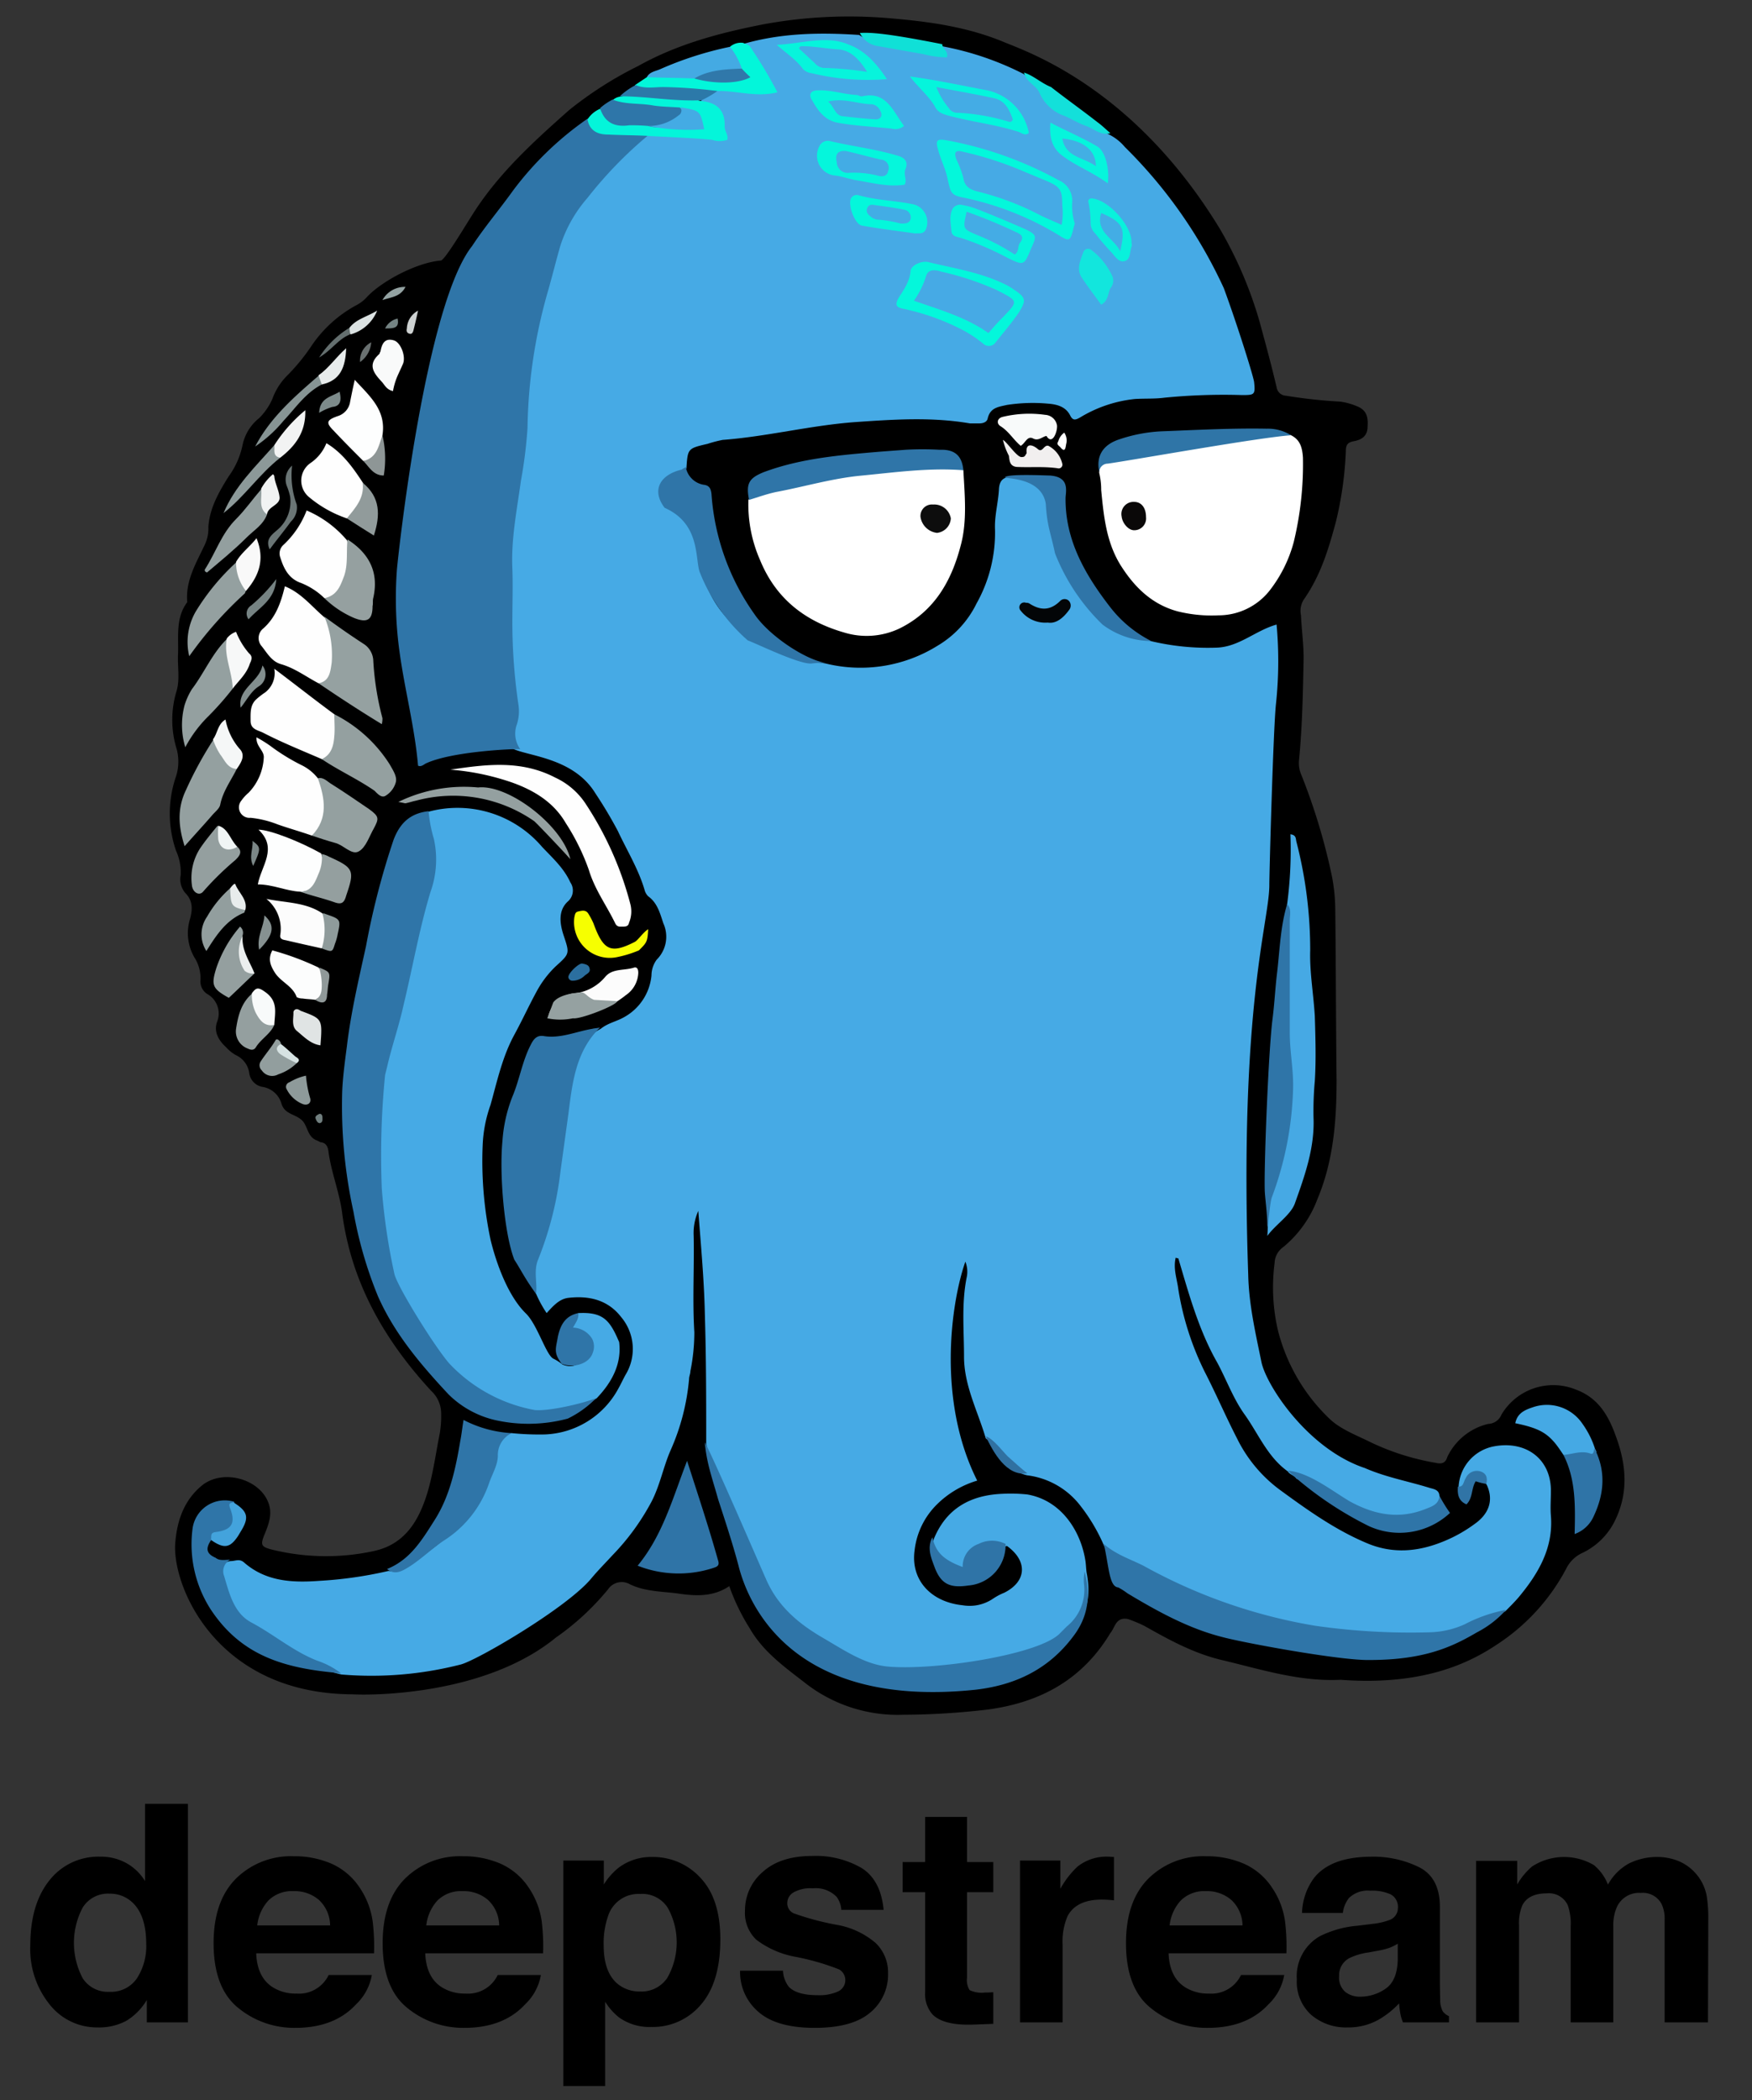 <svg id="Layer_1" data-name="Layer 1" xmlns="http://www.w3.org/2000/svg" viewBox="0 0 265.7 318.437"><rect x="0" y="0" width="265.7" height="318.437" fill="#333333" stroke="none"/><defs><style>.cls-1{fill:#46aae5;}.cls-2{fill:#2f75a8;}.cls-3{fill:#fff;}.cls-4{fill:#46a9e4;}.cls-5{fill:#fefefe;}.cls-6{fill:#2f74a7;}.cls-7{fill:#95a1a1;}.cls-8{fill:#2f75a7;}.cls-9{fill:#94a0a0;}.cls-10{fill:#04f5da;}.cls-11{fill:#fdfefe;}.cls-12{fill:#95a0a0;}.cls-13{fill:#45a9e4;}.cls-14{fill:#03f6da;}.cls-15{fill:#fcfcfc;}.cls-16{fill:#fcfdfd;}.cls-17{fill:#949f9f;}.cls-18{fill:#44aae3;}.cls-19{fill:#2e76a9;}.cls-20{fill:#f6ff00;}.cls-21{fill:#939f9f;}.cls-22{fill:#f8fafa;}.cls-23{fill:#13e0da;}.cls-24{fill:#929e9e;}.cls-25{fill:#f9fafa;}.cls-26{fill:#10e0d7;}.cls-27{fill:#2c79a9;}.cls-28{fill:#919b9b;}.cls-29{fill:#f7f8f8;}.cls-30{fill:#f9f9f9;}.cls-31{fill:#f1efef;}.cls-32{fill:#8c9999;}.cls-33{fill:#f5f7f7;}.cls-34{fill:#e0e4e4;}.cls-35{fill:#869494;}.cls-36{fill:#43a3dc;}.cls-37{fill:#f2f3f3;}.cls-38{fill:#8f9b9b;}.cls-39{fill:#8e9a9a;}.cls-40{fill:#3074a6;}.cls-41{fill:#6a7575;}.cls-42{fill:#f1f3f3;}.cls-43{fill:#8e9696;}.cls-44{fill:#e7ebeb;}.cls-45{fill:#828e8e;}.cls-46{fill:#3071a1;}.cls-47{fill:#768383;}.cls-48{fill:#f0f5f5;}.cls-49{fill:#e8ecec;}.cls-50{fill:#909999;}.cls-51{fill:#869191;}.cls-52{fill:#2b6f9f;}.cls-53{fill:#ebeeee;}.cls-54{fill:#7d8b8b;}.cls-55{fill:#dbe2e2;}.cls-56{fill:#646f6f;}.cls-57{fill:#d6e2e2;}.cls-58{fill:#7b8787;}.cls-59{fill:#94a3a3;}.cls-60{fill:#cdd1d1;}.cls-61{fill:#697070;}.cls-62{fill:#748383;}.cls-63{fill:#717f7f;}.cls-64{fill:#04f7db;}.cls-65{fill:#05f5dc;}.cls-66{fill:#05f6dc;}.cls-67{fill:#07f4dc;}.cls-68{fill:#06f5dc;}.cls-69{fill:#12e6dd;}.cls-70{fill:#09f1dc;}.cls-71{fill:#030507;}.cls-72{fill:#0a0808;}.cls-73{fill:#0d0d0d;}.cls-74{fill:#44abe4;}.cls-75{fill:#3078aa;}.cls-76{fill:#44ace5;}.cls-77{fill:#43ace5;}.cls-78{fill:#42aee4;}.cls-79{fill:#42ade5;}.cls-80{fill:#42afe4;}.cls-81{fill:#43ade5;}</style></defs><title>deepstream</title><path d="M168.4,247.6c-4.2,7-10.5,10.5-18.5,11.6a111.665,111.665,0,0,1-12.9.8,22.76,22.76,0,0,1-15-4.9c-3.1-2.4-6.3-4.7-8.3-8.2a31.633,31.633,0,0,1-3.1-6.4c-2.5,1.7-5.3,1.5-7.9,1.1-2.4-.3-5-.3-7.2-1.4a2.503,2.503,0,0,0-3.3.8,39.174,39.174,0,0,1-7.9,7.3c-10.5,8.6-27.3,8.8-30.9,8.6-20.8-.1-27.5-16.8-26.8-23.2.3-3.3,1.4-6.4,4.2-8.6,3.1-2.3,8.3-.9,9.8,2.5.8,1.8.2,3.4-.5,5.1-.6,1.5-.5,1.8.9,2.2a34.269,34.269,0,0,0,15.6.3c4.8-1,6.9-4.6,8.2-8.8.9-3,1.3-6.1,1.9-9.1a16.154,16.154,0,0,0,.2-3.1,4.632,4.632,0,0,0-1.5-3.3c-7.1-7.7-12.1-16.4-13.5-26.9-.4-3.2-1.7-6.3-2.1-9.5-.1-.7-.4-1.2-1.1-1.3-.2,0-.4-.2-.7-.3-1.5-.6-1.3-2.4-2.4-3.2-1-.8-2.4-.8-2.9-2.3a3.556,3.556,0,0,0-2.9-2.6,2.442,2.442,0,0,1-2-2.1,3.515,3.515,0,0,0-2-2.7,5.665,5.665,0,0,1-1.5-1.2c-1.1-1-1.9-2.3-1.4-3.8a3.392,3.392,0,0,0-1.5-4.3,2.284,2.284,0,0,1-1-2.1,5.801,5.801,0,0,0-.9-3.4,7.307,7.307,0,0,1-.7-5.8c.4-1.4.5-2.8-.7-4a3.21,3.21,0,0,1-.7-2.7,7.886,7.886,0,0,0-.7-3.7,17.263,17.263,0,0,1-.1-11,7.361,7.361,0,0,0,.2-4.4,15.006,15.006,0,0,1,0-8.9c.5-1.8.1-3.7.2-5.5.1-2.7-.4-5.5,1.4-7.9-.3-3.3,1.4-6,2.7-8.8a5.753,5.753,0,0,0,.5-2.6c.2-2.9,1.6-5.3,3.1-7.7a12.158,12.158,0,0,0,2.1-4.8,7.062,7.062,0,0,1,2.5-4,9.423,9.423,0,0,0,2-2.9,9.672,9.672,0,0,1,2.3-3.6,30.09,30.09,0,0,0,3.6-4.4A19.266,19.266,0,0,1,54,46.3a5.826,5.826,0,0,0,1.5-1.1c2.1-2.4,7.6-5.4,11.4-5.7.7-.3,3.5-5,4.9-7.2,3.9-6.1,9.2-10.9,14.5-15.6A56.819,56.819,0,0,1,96.8,10c5.9-3.3,12.3-5,18.9-6.3a71.702,71.702,0,0,1,19.6-.9c5.8.5,11.5,1.3,17,3.6,3.9,1.6,19.8,7.1,32.7,28.3a61.584,61.584,0,0,1,6,14c.9,3.3,1.8,6.6,2.6,10A1.498,1.498,0,0,0,195,60a77.954,77.954,0,0,0,8.3.9,10.272,10.272,0,0,1,2.5.7c1.5.6,1.7,1.7,1.6,3.1,0,1.4-.9,2-2.1,2.2-1,.2-1.2.6-1.2,1.6a54.161,54.161,0,0,1-1.5,10.6c-1.1,4.1-2.3,8.1-4.8,11.7a3.201,3.201,0,0,0-.5,2.5c.1,2.2.4,4.3.4,6.5-.1,5.2-.2,10.4-.7,15.5a4.495,4.495,0,0,0,.4,2.3,92.707,92.707,0,0,1,4.6,15.3,27.341,27.341,0,0,1,.5,5c.1,8.6.1,17.2.2,25.9,0,6.2-.5,12.3-2.9,18a17.233,17.233,0,0,1-5.2,7.3,3.067,3.067,0,0,0-1.3,2.4,28.872,28.872,0,0,0,.5,10.2,28.016,28.016,0,0,0,7.7,13.3c1.7,1.7,4.2,2.6,6.4,3.7a37.304,37.304,0,0,0,9.8,3.1c.9.2,1.5.1,1.8-.9a9.229,9.229,0,0,1,6.2-5,2.231,2.231,0,0,0,2-1.4,9.12,9.12,0,0,1,11.3-3.8c3.5,1.3,5,4.1,6.1,7.2,1.5,4.1,1.9,8.3-.1,12.5a10.534,10.534,0,0,1-5.1,5.1,5.082,5.082,0,0,0-2.4,2.4,31.005,31.005,0,0,1-10.1,11.2c-3.7,2.5-10.7,6.6-24.1,5.6-6.1.3-11.8-1.5-17.6-2.9-4.5-1-8.3-3.1-12.2-5.3a24.43,24.43,0,0,0-2.4-1C169.2,245.1,169.1,246.8,168.4,247.6Z"/><path class="cls-1" d="M77.6,217.3a41.8,41.8,0,0,0,5,.2,13.211,13.211,0,0,0,11.2-7c.4-.7.7-1.4,1.1-2.1a7.509,7.509,0,0,0-.7-8.7c-2-2.6-4.9-3.3-8.1-2.9-1.3.2-2.2,1.2-3.2,2.3a18.212,18.212,0,0,1-1.5-2.7,7.311,7.311,0,0,1-.1-5.8c2.8-7.1,3.3-14.7,4.3-22.2a43.029,43.029,0,0,1,1.8-7.9,7.264,7.264,0,0,1,3.7-4.5c1.1-.9,2.4-1.1,3.6-1.8a8.09,8.09,0,0,0,4.1-6.3,4.069,4.069,0,0,1,.8-2.4,4.9,4.9,0,0,0,1-5.5c-.5-1.5-.9-3.1-2.3-4.1a2.177,2.177,0,0,1-.5-.8c-.9-3.2-2.7-6.1-4.1-9.1a65.889,65.889,0,0,0-3.4-5.7c-3.3-5.4-10.1-5.6-12.6-6.8.7-3.2-.2-8.5-.4-11.6-.7-10-.8-20,1.1-29.9.9-4.8.8-9.7,1.4-14.5a77.425,77.425,0,0,1,5.8-22.7c2.6-5.9,7.1-10.5,12.4-14.3,3.1-.3,6.2.4,9.2.2.8-.1,2,.8,2.1-.5.1-1.1.1-2.6-1.3-3.4-.6-.3-1.4-.3-1.8-1,.2-1.4,1.5-1.5,2.4-2.1,2.1-.7,4.1.4,6.1.2.6-.1,1.4.2,1.7-.5s-.3-1.2-.6-1.7c-1.1-1.6-2-3.4-3.2-5,5.8-1.7,11.7-1.8,17.7-1.4,3.4,2.3,7.6,1.8,11.4,2.9,1,.3.7-.8,1.1-1.2a45.405,45.405,0,0,1,12.4,4.2,12.781,12.781,0,0,1,3.4,3.9c.8,1.5,2.5,1.9,3.9,2.6,1.9,1,3.8,1.8,5.7,2.7a7.489,7.489,0,0,1,2.4,1.9,72.584,72.584,0,0,1,15,21.4c2.1,5.7,4.6,13.7,4.6,14.3.2,1.9,0,1.9-1.9,1.9a91.514,91.514,0,0,0-11.7.4c-1.5.2-3,.1-4.5.2a19.964,19.964,0,0,0-8.3,2.8c-.7.4-1.1.5-1.5-.3-.7-1.4-2.1-1.7-3.4-1.8a25.594,25.594,0,0,0-6.2.2c-1.3.3-2.5.4-2.9,2-.1.6-.7.8-1.3.8h-1.4c-5.8-1-11.6-.6-17.4-.2-6.8.5-13.4,2.2-20.1,2.7a19.482,19.482,0,0,0-2.3.6c-3,.7-3,.7-3.2,3.7a5.372,5.372,0,0,1-1,1.6,2.808,2.808,0,0,0,0,3.9,12.748,12.748,0,0,1,2.7,6.8c1,7.3,4.1,12,11.9,15.3a29.812,29.812,0,0,0,7.5,2,22.099,22.099,0,0,0,17-2.7,15.163,15.163,0,0,0,5.9-6.4,21.937,21.937,0,0,0,2.8-11.2c-.1-2.1.5-4.1.6-6.2.1-1.3.7-1.8,2-1.8,1.5,0,3,.1,4.5.1a6.666,6.666,0,0,1,2.6,4.9,80.425,80.425,0,0,0,2.3,9.7,9.672,9.672,0,0,0,2.8,3.8c2.5,2.7,5.2,5.1,8.8,6.4a37.351,37.351,0,0,0,10,1c3.4-.1,5.9-2.6,9.1-3.5a61.096,61.096,0,0,1-.1,12.1c-.4,3.8-1,25.4-1,27.4,0,5.6-4.6,18.1-3.2,59.1.1,4.5,1.1,8.8,2,13.2.7,3.5,7,13.2,15.7,16.1,3.2,1.4,6.6,2,9.8,3,.7.2,1.5.3,1.5,1.3.5,1.8-.9,2.1-2.1,2.6-3.9,1.6-7.6,1-11.2-.9-2.8-1.5-5.5-3.2-8.4-4.4h0c-.3-.5-1-.6-1.3-1.1-3.1-2.2-4.5-5.8-6.6-8.7-1.7-2.4-2.7-5.2-4.1-7.8-2.8-4.9-4.3-10.4-5.9-15.8a1.577,1.577,0,0,1-.4-.1c-.4,1.7.2,3.2.4,4.8a43.432,43.432,0,0,0,4,12.5c1.7,3.3,3.2,6.8,4.9,10.1a21.437,21.437,0,0,0,6.5,7.8c4.1,3,8.3,6,13,8,4.1,1.8,8.1,1.4,12.1-.3a21.562,21.562,0,0,0,4.4-2.5c2.3-1.6,2.9-3.7,1.9-5.9-.8-1.3-1.7-1.9-2.8-.2-.3.5-.7,1.1-1.5.6a6.577,6.577,0,0,1,5.4-6.3c4.9-.9,8.7,2,8.6,6.9,0,1.2-.1,2.4,0,3.6.4,4.9-1.9,8.8-4.9,12.4-.6.7-1.3,1.4-2,2.1-4,2.1-7.9,4-12.6,4.1a92.309,92.309,0,0,1-20.3-1.7,67.584,67.584,0,0,1-18-6.3c-2.2-1.1-4.3-2.4-6.6-3.3-1.4-.6-2.8-1.3-3.4-2.8a27.106,27.106,0,0,0-3.8-6.3,12.013,12.013,0,0,0-7.8-4.3c-2.5-.5-3.6-2.8-5.3-4.2h0c-.3-.5-.5-1.1-1-1.4-1.2-4.1-3.3-8-3.3-12.4,0-4-.4-8,.4-12a4.083,4.083,0,0,0-.2-2.4c-2.2,6.3-4.3,21.1,1.8,33.2a14.559,14.559,0,0,0-6.1,3.6,11.621,11.621,0,0,0-3.4,7c-.6,4.4,2.4,7.8,7.3,8.3a6.306,6.306,0,0,0,4.6-1,9.147,9.147,0,0,1,1.7-.9c3.4-1.7,3.6-4.8.4-7.1-.7.3-1.4,0-2.1.1-1.5.2-2.9.6-3.4,2.2-.7,2.1-1.9,1.8-3.2.8-1.4-1-2.9-2-2.4-4.1,1.9-4.7,5.6-6.7,10.4-6.9a24.128,24.128,0,0,1,3.8.1c5.2.9,8.1,5.6,8.8,10,.1.6.1,1.3.2,1.9,1.3,6.8-2.3,10.2-9.8,13.9a13.865,13.865,0,0,1-6.1,1.2c-2.7,0-5.4-.1-8.1,0-8.1.4-14.6-3.4-20.8-7.9a11.023,11.023,0,0,1-2.6-3.1c-4.6-7.4-8.4-15.2-10.3-23.7,0-6.5,0-12.9-.2-19.4-.1-5.3-.6-10.6-1-15.9a8.297,8.297,0,0,0-.7,3.8c.1,4.9-.2,9.7.1,14.6a29.533,29.533,0,0,1-.6,5.9c0,.4-.2.8-.2,1.2a33.779,33.779,0,0,1-2.8,10.8c-1.1,2.5-1.6,5.3-2.9,7.8a35.747,35.747,0,0,1-5.9,8.1c-1.1,1.2-2.2,2.3-3.2,3.5-3.7,4.5-17.6,12.6-19.9,13.1a54.489,54.489,0,0,1-18,1.5c-5.4-1.2-9.6-4.6-14.1-7.4-2.6-1.6-3.5-4.5-4.2-7.3a1.787,1.787,0,0,1,1.5-2.5c.7,0,1.3-.4,2,.2,3.3,2.9,7.3,3.1,11.4,2.8a61.782,61.782,0,0,0,10.5-1.5,4.28,4.28,0,0,0,2.9-.8,46.285,46.285,0,0,0,9.1-7.3c2.3-2.5,3.5-6,4.1-9.5C75.3,218.7,76,217.6,77.6,217.3Z"/><path class="cls-1" d="M87.7,199.1c3.8-.2,4.8,1.1,6.2,4.4.4,3.3-1.1,6.1-3.4,8.5a13.932,13.932,0,0,1-11,2c-6.9-1.5-11.6-5.9-15.5-11.6-5.2-7.7-6.5-16.3-6.9-25.3-.4-10,1.8-19.5,4.2-29,1.1-4.3,2-8.7,3.2-13,.8-3,1.2-6,.1-9a3.23,3.23,0,0,1,.3-3,16.859,16.859,0,0,1,17.3,5.3c1.6,1.7,3.3,3.2,4.3,5.4a2.185,2.185,0,0,1-.4,2.9c-1.5,1.4-1.2,3.4-.6,5.2.9,2.7.9,2.7-1.2,4.6a15.328,15.328,0,0,0-2.9,3.8c-1.2,2.2-2.2,4.4-3.4,6.6-1.8,3.3-2.6,7-3.6,10.6a20.653,20.653,0,0,0-1.2,6.1A57.63,57.63,0,0,0,74.4,188c.9,3.7,2.7,8.6,5.4,11.2,1.7,1.7,3,6.2,4.1,6.8a6.707,6.707,0,0,1,1.4.9c2,.8,3.1-.5,3.9-2a1.777,1.777,0,0,0-1.1-2.5C85.9,201.4,86.6,200.3,87.7,199.1Z"/><path class="cls-2" d="M98.2,20.6A62.172,62.172,0,0,0,89.1,30,20.706,20.706,0,0,0,85,37.2c-.7,2.4-1.3,4.9-2,7.3a78.639,78.639,0,0,0-3,20.4,69.929,69.929,0,0,1-1,8c-.6,4.4-1.5,8.8-1.3,13.3.1,2.7,0,5.4,0,8.1a86.21,86.21,0,0,0,.9,12.4,6.617,6.617,0,0,1-.2,3.1,4.037,4.037,0,0,0,.5,3.8c-.6-.1-10.5.3-14.4,2.2-.3.2-.7.5-1.1.3-.5-5.8-2-11.4-2.8-17.2a59.057,59.057,0,0,1-.4-12.6c.3-3.3,4.4-40.2,11.4-49,1.9-2.9,4.2-5.6,6.2-8.4A48.743,48.743,0,0,1,89.1,18a8.642,8.642,0,0,0,6,1.7C96.2,19.8,97.4,19.5,98.2,20.6Z"/><path class="cls-3" d="M195.8,66c1.4.7,1.7,1.9,1.8,3.4a50.251,50.251,0,0,1-1.4,12.8,20.618,20.618,0,0,1-3.7,7.4,9.868,9.868,0,0,1-7.7,3.7,21.426,21.426,0,0,1-6.2-.6c-3.7-1-6.3-3.4-8.4-6.6-2.4-3.6-2.8-7.7-3.2-11.8a10.9,10.9,0,0,0-.3-2.6c0-1.6,1.3-1.9,2.4-2.1,7.9-1.5,15.9-2.6,23.8-3.7A4.765,4.765,0,0,1,195.8,66Z"/><path class="cls-3" d="M146.1,71.3c.2,3.8.6,7.7-.4,11.4-1.4,5.4-4,10-9.3,12.6a11.605,11.605,0,0,1-8.4.6c-5.9-1.7-10.3-5.1-12.7-10.9a21.005,21.005,0,0,1-1.8-9.2,4.722,4.722,0,0,1,2.8-1.6,103.116,103.116,0,0,1,26.5-3.5C144,70.7,145.2,70.5,146.1,71.3Z"/><path class="cls-2" d="M65,123a20.73,20.73,0,0,0,.8,4.2,14.528,14.528,0,0,1-.5,8c-1.7,5.6-2.7,11.4-4.1,17.2-.7,3.2-1.8,6.3-2.5,9.4l-.3,1.2a123.573,123.573,0,0,0-.5,17.2,93.301,93.301,0,0,0,1.9,12.9c.3,1.7,5.9,10.8,8.3,13.6a23.621,23.621,0,0,0,13,7.1c2,.2,7-.9,9.3-1.8a15.291,15.291,0,0,1-4.3,3.1,23.031,23.031,0,0,1-11.1.2,14.774,14.774,0,0,1-7-3.9c-4.2-4.5-8.2-9.2-10.7-14.9a62.607,62.607,0,0,1-3.7-12.8,74.746,74.746,0,0,1-1.7-18.3c.1-2.2.4-4.4.7-6.7.6-5.1,1.8-10.2,2.9-15.2a116.922,116.922,0,0,1,4.2-16.2C60.7,124.7,62.3,123.3,65,123Z"/><path class="cls-2" d="M91,155.8c-3.7,3.6-4.2,8.4-4.8,13.1L85,177.6A51.736,51.736,0,0,1,81.6,191c-.7,1.7-.1,3.5-.3,5.2-1.8-2.5-2.2-3.5-3.3-5.2-1.5-3.8-2.3-12.9-1.8-18a22.421,22.421,0,0,1,1.5-6.7c1.1-2.6,1.5-5.4,2.8-7.9.4-.8.9-1.5,2-1.3,2.5.4,4.9-.7,7.3-1.1C90.2,155.9,90.6,155.9,91,155.8Z"/><path class="cls-2" d="M167.4,234.1c1.8,1.6,4,2.3,6,3.3a81.082,81.082,0,0,0,26,9.1,101.607,101.607,0,0,0,17.4,1,13.678,13.678,0,0,0,5.3-1.2,22.432,22.432,0,0,1,6.3-2.2,15.368,15.368,0,0,1-4.4,3.4c-3.6,2.1-7.8,4.2-16.3,4.2-4.4.1-19.1-2.6-22.4-3.5-5.1-1.3-9.8-3.9-14.3-6.6a10.986,10.986,0,0,0-1.4-.9C168.2,240.6,168.2,237.6,167.4,234.1Z"/><path class="cls-2" d="M106.9,218.7c1.5,2.8,8.1,18.1,9.3,20.8,1.8,4.1,4.9,6.7,8.7,8.9,3.1,1.8,6.3,4,9.8,4.3,6.9.6,22.4-1.7,25.9-4.9l1.2-1.2a7.138,7.138,0,0,0,2.6-6.4,6.078,6.078,0,0,1,.1-1.9c.9,3.6.6,6.8-1.8,9.9-3.7,4.9-8.7,7.3-14.7,8-28.4,3-34.7-13.6-36-18.8-.9-3.4-2-6.7-3.1-10.1C108.1,224.4,107.1,221.7,106.9,218.7Z"/><path class="cls-4" d="M195.2,137.1a62.743,62.743,0,0,0,.5-10.6c.9.1.8.7.9,1.1a65.482,65.482,0,0,1,2.1,16.5c-.1,3.3.5,6.6.7,10,.1,3.3.2,6.6,0,9.8a50.552,50.552,0,0,0-.2,5.5c.2,4.6-1.3,8.8-2.8,13-.6,1.8-3,3.3-4.2,5,.2-2.9-.1-2.6.1-3.6a10.992,10.992,0,0,1,.7-4.4,55.988,55.988,0,0,0,2.2-20.8A140.283,140.283,0,0,1,195.2,137.1Z"/><path class="cls-2" d="M106.1,86.7c-.7-2.1.1-7.3-5.3-9.7-2-2.6-.8-5,2.6-5.8.2-.2.4-.2.6-.4a3.293,3.293,0,0,0,2.7,2.7c.9.1,1.1.6,1.2,1.4a35.783,35.783,0,0,0,6.5,18.2c2.3,3.4,7.9,7,10.8,7.4a14.769,14.769,0,0,0-2.1.1c-1.8.2-8.1-2.9-9.7-3.5A26.714,26.714,0,0,1,106.1,86.7Z"/><path class="cls-2" d="M34.9,236.5A1.986,1.986,0,0,0,34,239c.8,2.7,1.5,5.6,4.1,7,3.4,1.8,6.4,4.4,10,5.8a12.437,12.437,0,0,1,3.6,1.9C43,253,36.6,251,32,244.1a18.213,18.213,0,0,1-2.8-12.3,4.934,4.934,0,0,1,6.3-4.1c.8,3.6.5,4.1-3.4,5.7-1,1.4-.8,2.2.6,2.8C33.3,236.7,34.1,236.5,34.9,236.5Z"/><path class="cls-5" d="M68.3,116.7c5.4-.8,10.7-1.5,15.9,1.2a11.079,11.079,0,0,1,4.5,3.8,50.883,50.883,0,0,1,6.9,15.4,4.45,4.45,0,0,1-.2,2.8c-.1.5-.4.6-.9.6s-.9.1-1.2-.5c-1.3-2.7-3.1-5.1-4-8.1a33.449,33.449,0,0,0-3.5-7.1c-1.8-3.1-4.7-4.9-8-6.1A37.35,37.35,0,0,0,68.3,116.7Z"/><path class="cls-2" d="M195.2,137.1c.7.7.4,1.7.4,2.5v17c0,2.9.6,5.7.5,8.6a50.766,50.766,0,0,1-3.2,16.3c-.3.7-.5,3.8-.7,4.6,0-2.3-.4-4.7-.4-5.8-.1-4.2.6-21.5,1.2-25.9.3-2.4.4-4.7.7-7.1C194.1,143.8,194.2,140.4,195.2,137.1Z"/><path class="cls-2" d="M146.1,71.3c-5.1-.4-10.2.3-15.3.8-4.5.4-8.8,1.7-13.1,2.5-1.4.3-2.8.8-4.1,1.2-.5-2.5,0-3.3,2.2-4.2,5.6-2.1,11.6-2.6,17.5-3.1,1.3-.1,2.7-.2,4-.3a45.104,45.104,0,0,1,5.2,0C144.9,68.1,145.9,69.2,146.1,71.3Z"/><path class="cls-5" d="M47.3,126.7c-1.7-.6-3.5-1.1-5.2-1.7a15.345,15.345,0,0,0-4.1-1,1.596,1.596,0,0,1-1.4-2.6,6.278,6.278,0,0,1,1.1-1.2,8.256,8.256,0,0,0,2.3-5.3c.1-1.1-1.2-1.7-1.1-3.1a19.284,19.284,0,0,1,2.1,1.3,30.609,30.609,0,0,0,4.9,3,7.103,7.103,0,0,1,2.3,1.9C50.7,120.9,50.3,124.9,47.3,126.7Z"/><path class="cls-2" d="M77.6,217.3a3.667,3.667,0,0,0-2.1,3.4c0,1.4-.8,2.7-1.3,4.1a16.651,16.651,0,0,1-6.9,8.8c-1.8,1.2-3.4,2.8-5.3,4-1,.6-2.1,1.3-3.3.3,3.5-1.4,5.3-4.4,7.2-7.4,2.3-3.6,3.2-7.8,3.9-12,.2-1,.3-2,.5-3.2A17.853,17.853,0,0,0,77.6,217.3Z"/><path class="cls-6" d="M104.2,221.5c1.7,5.3,3.3,10.1,4.7,15.1.3.9-.3,1-.9,1.2a16.943,16.943,0,0,1-11.3-.4C100.5,232.8,102,227.2,104.2,221.5Z"/><path class="cls-5" d="M48.3,103.6c-1.9-1-3.6-2.3-5.7-2.9-1.4-.4-2.1-1.7-2.9-2.7a1.866,1.866,0,0,1,.1-2.6c2-1.7,2.8-4,3.4-6.5,2.5,1,4.1,3.1,6,4.7,2.2,2.4,1.9,5.3,1.5,8.1C50.5,102.8,49.9,103.9,48.3,103.6Z"/><path class="cls-5" d="M48.8,115.1c-3-1.3-6-2.5-8.9-4-.8-.4-1.9-.5-1.9-1.8,0-1.2-.1-2.4.9-3.3a11.32,11.32,0,0,1,1.3-1,3.715,3.715,0,0,0,1.4-3.6c3.2,2.4,6.1,4.7,9.1,6.9a5.474,5.474,0,0,1,.1,5.4C50.5,114.6,50.1,115.5,48.8,115.1Z"/><path class="cls-5" d="M49.2,90.7a10.699,10.699,0,0,0-3.8-2.4c-1.7-.7-2.4-2.2-2.9-3.8a1.739,1.739,0,0,1,.4-1.8,13.885,13.885,0,0,0,3.6-5.3,16.47,16.47,0,0,1,6.1,4.5c1.3,2.6.5,5.1-.8,7.4A2.062,2.062,0,0,1,49.2,90.7Z"/><path class="cls-7" d="M48.3,103.6c1.7-.3,1.8-1.8,2-3.1a15.391,15.391,0,0,0-1.1-7c1.9,1.4,3.9,2.8,5.9,4.1a3.164,3.164,0,0,1,1.5,2.4,43.488,43.488,0,0,0,1.4,8.9,3.445,3.445,0,0,1-.1.9C54.6,107.8,51.4,105.7,48.3,103.6Z"/><path class="cls-8" d="M195.8,66c-4.7.3-24.2,3.8-27.8,4.3a1.305,1.305,0,0,0-1.3,1.2c-.5-2.4.6-4.1,3.1-4.9a23.367,23.367,0,0,1,6.3-1.2c5.3-.2,10.7-.5,16-.4A6.633,6.633,0,0,1,195.8,66Z"/><path class="cls-5" d="M52.6,78.6a17.818,17.818,0,0,1-5.7-3.2,3.236,3.236,0,0,1,.2-5.2,6.567,6.567,0,0,0,2.4-3c2.5,1.5,4.1,3.8,5.6,6.1C55.7,76,55.1,77.2,52.6,78.6Z"/><path class="cls-9" d="M48.8,115.1c1.5-.7,1.8-2.1,1.9-3.5.1-1.1,0-2.2,0-3.3a21.233,21.233,0,0,1,8.4,7.6c.5.9,1.2,1.9.9,2.8a3.451,3.451,0,0,1-1.6,2c-.6.3-1.2-.4-1.6-.8C54.2,118.1,51.3,116.8,48.8,115.1Z"/><path class="cls-9" d="M35.9,116.6c-.9,1.8-2.1,3.4-2.5,5.4-.1.6-.8,1.1-1.3,1.7-1.3,1.5-2.6,2.9-4.1,4.6-1-3.1-1.1-5.8.2-8.5a57.46,57.46,0,0,1,4.2-7.7C33.8,113.4,34.7,115.2,35.9,116.6Z"/><path class="cls-9" d="M47.3,126.7c2.5-2.6,2-5.6.9-8.7.9-.2,1.4.5,2.1.9,1.9,1.2,3.8,2.5,5.7,3.8,1.5,1.1,1.5,1.4.7,2.9-.7,1.2-1.2,2.9-2.3,3.5s-2.3-1-3.6-1.3C49.7,127.5,48.5,127.1,47.3,126.7Z"/><path class="cls-10" d="M98.2,20.6c-2-.1-4-.1-6-.2-1.6,0-2.8-.6-3.1-2.3A4.213,4.213,0,0,1,91,16.5c1.9,2.2,4.5,1.9,7,2,2.2.6,4.4.1,6.6.6a.819.819,0,0,0,1-.4.883.883,0,0,0-.5-1.2,4.312,4.312,0,0,0-2.7-.6,47.262,47.262,0,0,1-7.5-.5c-.8-.1-1.8,0-2.1-1.1a2.075,2.075,0,0,1,1-.6,24.83,24.83,0,0,1,12.4.6c2.4.2,3.8,1.3,3.7,3.9,0,.7.6,1.3.4,2a3.62,3.62,0,0,1-2.3,0C104.8,20.9,101.5,20.8,98.2,20.6Z"/><path class="cls-11" d="M45.5,135.2c-2.1-.1-4.1-1.1-6.4-1.1.5-2.8,3.1-5.5.1-8.3,1.7,0,6.3,1.8,9.5,3.6C49.9,132.5,48.2,135.3,45.5,135.2Z"/><path class="cls-9" d="M35.3,104.4a45.921,45.921,0,0,1-3.6,4.1,19.341,19.341,0,0,0-3.6,4.8,11.637,11.637,0,0,1-.1-6.4,10.438,10.438,0,0,1,1.1-2.4c1.9-2.5,3.1-5.5,5.4-7.7C35.3,99.3,36,101.8,35.3,104.4Z"/><path class="cls-2" d="M195.3,223c3.2.2,6.9,3.2,9.5,4.7,3.7,2,7.4,2.7,11.4,1.1,1-.4,2-.7,2.1-2a22.606,22.606,0,0,0,1.6,2.6,11.201,11.201,0,0,1-12.3,2A53.623,53.623,0,0,1,195.3,223Z"/><path class="cls-11" d="M55.1,69.9c-1.5-1.5-3-3-4.5-4.6-1.2-1.2-1.1-1.6.6-2.2a2.687,2.687,0,0,0,1.9-2.2c.2-1,.4-2,.7-3.3,2.3,2.5,4.8,4.6,4.2,8.4C57.9,69,57.3,69.8,55.1,69.9Z"/><path class="cls-2" d="M174.6,97.2a12.432,12.432,0,0,1-7.4-2.5A30.507,30.507,0,0,1,160,83.9c-.7-3.3-1.2-4.1-1.4-7.5-.6-3.9-5.7-3.8-6.2-4,.2-.6,6.1-.3,6.8-.3,2.9.2,2.5,2.1,2.4,3.3-.1,6.5,3,11.8,6.8,16.7A18.277,18.277,0,0,0,174.6,97.2Z"/><path class="cls-12" d="M49.2,90.7c1.9-.4,2.4-1.8,3-3.4.6-1.8.3-3.6.5-5.5,3.3,2.1,4.8,5,3.9,8.9-.1.4,0,.8-.1,1.2,0,2.1-.8,2.6-2.8,1.8A14.77,14.77,0,0,1,49.2,90.7Z"/><path class="cls-13" d="M237.1,220.6c-.4-.6-.8-1.2-1.2-1.7-1.4-1.7-2.7-2.4-6.1-3.1.3-1.5,1.4-2,2.6-2.4a6.504,6.504,0,0,1,7.6,2.5,13.537,13.537,0,0,1,1.9,3.8c.4.6.2,1.2-.5,1.2C239.9,220.8,238.4,221.5,237.1,220.6Z"/><path class="cls-6" d="M141.4,233.1c.5,2.2,1.6,3.4,4.6,4.5a3.577,3.577,0,0,1,2.4-3.5,4.554,4.554,0,0,1,4.1,0,6.129,6.129,0,0,1-5.6,6.3c-2.7.4-4.1-.1-5.1-2.6C141.3,236.4,140.5,234.8,141.4,233.1Z"/><path class="cls-14" d="M112.7,6.5c.4.2.9.3,1,.5a68.218,68.218,0,0,1,4.2,7c-3.3.8-6.3-.3-9.2-.2-3.8.7-7.6.1-11.4,0a.977.977,0,0,1-1-.9l1.8-1.2a13.478,13.478,0,0,1,6.6-.4c2.2.7,4.4.4,6.6.7.7.1,1.6,0,.9-1.2-.4-1.3-1.6-2.2-1.5-3.7A2.52,2.52,0,0,1,112.7,6.5Z"/><path class="cls-15" d="M83.1,154.4a4.541,4.541,0,0,1,4.2-3.8,7.077,7.077,0,0,0,4.5-2.5c1.1-1.3,2.9-.9,4.4-1.4.5-.1.6.4.6.8a4.271,4.271,0,0,1-1.9,3.4,15.455,15.455,0,0,1-9.9,3.4A12.101,12.101,0,0,1,83.1,154.4Z"/><path class="cls-9" d="M37.3,89.6c-.1.1-.1.3-.2.4a58.868,58.868,0,0,0-8.4,9.5,9.22,9.22,0,0,1,1-6.8,34.413,34.413,0,0,1,6.2-7.5A8.488,8.488,0,0,1,37.3,89.6Z"/><path class="cls-6" d="M237.1,220.6c1.4-.1,2.7-.7,4.1-.2.5.2.5-.4.6-.8,1.8,3.5,1.5,7-.2,10.5a4.992,4.992,0,0,1-2.8,2.5C238.9,228.4,239,224.3,237.1,220.6Z"/><path class="cls-15" d="M48.8,143.8c-1.8-.4-3.6-.8-5.3-1.2-.4-.1-1.1-.1-1-.8a5.851,5.851,0,0,0-2.1-5.5c3,.6,6,.5,8.5,2.2C50.3,140.7,50.3,141.9,48.8,143.8Z"/><path class="cls-16" d="M47.8,151.6c-.6-.1-1.3-.1-1.9-.2a1.997,1.997,0,0,1-.9-.2c-.6-1.7-2.4-2.3-3.3-3.7-.7-1.1-1.1-2.1-.4-3.4a41.886,41.886,0,0,1,7,2.6C49.9,148.8,49.7,150.6,47.8,151.6Z"/><path class="cls-17" d="M36,128.4c.9.8.2,1.5-.3,2a44.334,44.334,0,0,0-4.9,4.8c-.6.7-1.6.1-1.7-1a8.292,8.292,0,0,1,1.2-5.5c.8-1.2,1.8-2.4,2.7-3.5C33.8,126.4,33.5,128.7,36,128.4Z"/><path class="cls-18" d="M110.7,7.1a10.622,10.622,0,0,1,1.8,3.3c-2.2,1.2-4.8,1.1-7.2,1.5-2.4-.1-4.8-.1-7.2-.2.4-.8,1.3-.9,2-1.2A52.277,52.277,0,0,1,110.7,7.1Z"/><path class="cls-19" d="M98.3,19.1a28.102,28.102,0,0,0-2.9-.1c-2.2.3-3.7-.4-4.4-2.6a9.064,9.064,0,0,1,1.9-1.3c2,.8,4.1.5,6.2.9,1.3.2,2.7.2,4,.3,1.1,1,.1,1.6-.5,2A4.777,4.777,0,0,1,98.3,19.1Z"/><path class="cls-20" d="M98.3,140.9c-.1,1.9-.2,2-1.4,3.2a17.014,17.014,0,0,1-3.2,1,5.425,5.425,0,0,1-6.6-6c.1-.4.1-.8.6-.9s1.1-.3,1.5.3A10.931,10.931,0,0,1,90,140c1.5,4.1,2.6,4.7,6.3,2.8C96.8,142.5,97.6,141.3,98.3,140.9Z"/><path class="cls-21" d="M40.5,78c-.6,1.6-2,2.4-3.1,3.5-1.9,1.9-4,3.6-6,5.3-.4-.1-.4-.4-.3-.5,1.6-2.5,2.5-5.4,4.7-7.6,1.4-1.4,2.5-3,3.8-4.5C40.8,75.2,39.9,76.8,40.5,78Z"/><path class="cls-17" d="M38.6,147.6c-1.3,1.2-2.6,2.5-3.9,3.7-2.5-1.4-2.7-1.9-1.9-4.5a18.794,18.794,0,0,1,3.6-6.3,1.175,1.175,0,0,1,.4,1.3C36.2,144.2,36.7,146.2,38.6,147.6Z"/><path class="cls-17" d="M45.5,135.2c1.8,0,2.3-1.5,2.8-2.7a5.955,5.955,0,0,0,.5-3,3.582,3.582,0,0,1,1.1.4c3.8,1.7,3.9,2.1,2.6,5.9-.3,1.1-.7,1.4-1.8,1C49,136.2,47.2,135.8,45.5,135.2Z"/><path class="cls-22" d="M154.8,67.6c-1.1-.9-1.8-2.2-3.1-3-.6-.4-.5-1.2.4-1.4a17.272,17.272,0,0,1,6.4-.3,1.923,1.923,0,0,1,1.8,1.6c.1.9-.7,3.1-1.6,1.6-.6.1-1.2.8-2,.4C155.8,66,155.5,67.2,154.8,67.6Z"/><path class="cls-2" d="M87.7,199.1c.1.8-.3,1.3-.8,2.2a3.541,3.541,0,0,1,2.9,1.7,2.551,2.551,0,0,1,.1,2.1c-.5,1.6-2.7,2.4-4.7,1.7-1.3-1.7-.9-2.3-.6-4.1C85,200.8,85.8,199.5,87.7,199.1Z"/><path class="cls-23" d="M168.4,20.2c-1.5.4-2.5-.7-3.7-1.1-1.1-.4-2.1-1-3.2-1.5a6.37,6.37,0,0,1-3.8-3.4c-.5-1.3-2.1-1.7-2.4-3.2,1.5.5,2.6,1.6,4.1,2.2,2.3,1.8,4.7,3.5,7,5.3C167.1,19,167.7,19.6,168.4,20.2Z"/><path class="cls-9" d="M81,124.5a21.533,21.533,0,0,0-17.9-3.1c-.5.1-1.1.3-1.6.4-.2,0-.4-.1-1.1-.2a22.69,22.69,0,0,1,12.1-2.2c4.7-.5,12.9,5.9,14,10.9C86.5,130.2,81.4,124.8,81,124.5Z"/><path class="cls-17" d="M41.6,155.4c-.6,1.4-2,2.1-2.8,3.4-.3.5-.8.4-1.2.2a2.764,2.764,0,0,1-1.8-3c.3-2,.8-4,2.5-5.4C39,152.4,39.7,154.3,41.6,155.4Z"/><path class="cls-24" d="M37.2,138c-.1.1-.1.4-.2.4-2.7,1.1-4.2,3.4-5.7,5.8a4.672,4.672,0,0,1,.1-5.2,16.946,16.946,0,0,1,3.6-4.4C35.6,135.8,35.9,137.3,37.2,138Z"/><path class="cls-25" d="M59.6,59.3c-.9-.2-1.2-.8-1.6-1.3-1.2-1.3-2.4-2.6-.5-4.3.1-.1.1-.3.2-.4.2-1.1.6-2.1,2-1.7,1.1.3,1.9,2.5,1.4,3.6-.3.7-.6,1.3-.9,2A10.517,10.517,0,0,0,59.6,59.3Z"/><path class="cls-26" d="M142.9,6.7c0,.7,1,1.1.7,2a14.873,14.873,0,0,1-3.6-.5c-2.3-.4-4.5-.8-6.8-1.2a3.612,3.612,0,0,1-2.8-2C132,4.9,134.3,5,142.9,6.7Z"/><path class="cls-27" d="M96.4,12.9c1.4.6,2.8.3,4.2.3a73.572,73.572,0,0,1,8.2.6,14.916,14.916,0,0,1-2.4,1.4c-4.2.2-8.3-.6-12.4-.6A10.393,10.393,0,0,1,96.4,12.9Z"/><path class="cls-28" d="M52.6,78.6c1.3-1.6,2.7-3.1,2.4-5.4,2.7,2.2,2.7,4.9,1.7,8C55.4,80.4,54,79.5,52.6,78.6Z"/><path class="cls-29" d="M35.3,104.4c-.1-2.6-1.4-5-.9-7.6a2.981,2.981,0,0,1,1.4-1,11.218,11.218,0,0,0,2,3.3c.5.4.4.9.1,1.5C37.4,102.2,36.2,103.2,35.3,104.4Z"/><path class="cls-30" d="M37.3,89.6a6.898,6.898,0,0,1-1.5-4.4c.8-1.4,2.1-2.3,3.1-3.6C40.2,84.8,39.3,87.3,37.3,89.6Z"/><path class="cls-31" d="M152.1,66.7c.6.3,2.1,2.6,2.8,2.6.5,0,.5-.1.8-.6-.2-1.6.9-1.3,1.7-.6.7.6.9-.7,1.6-.5a4.152,4.152,0,0,1,2.1,2.7.565.565,0,0,1-.7.7c-2.1-.3-4.1-.1-6.2-.2-1.1-.1-1.1-1-1.2-1.7A10.359,10.359,0,0,1,152.1,66.7Z"/><path class="cls-32" d="M42.5,69.4c-3.2,2.5-5.4,5.9-8.6,8.4,1.7-4.1,4.9-7.1,7.7-10.3C42.2,68,42.1,68.8,42.5,69.4Z"/><path class="cls-33" d="M35.9,116.6c-1.4-.1-1.8-1.3-2.5-2.2a9.733,9.733,0,0,1-1.1-2.3c.7-.9.7-2.3,1.9-3a9.467,9.467,0,0,0,2.1,4.4C37.3,114.5,36.6,115.6,35.9,116.6Z"/><path class="cls-34" d="M48.6,158.5c-1.5-.2-2.5-1.3-3.6-2.2-.8-.7-.5-1.8-.5-2.7a.519.519,0,0,1,.8-.5c.1,0,.3.2.4.2C48.9,154.5,48.9,154.5,48.6,158.5Z"/><path class="cls-35" d="M48.8,58.3c-2.5,1.3-4,3.6-5.8,5.5a19.987,19.987,0,0,1-4.3,3.9c2.3-4.4,6-7.6,9.7-10.8A1.237,1.237,0,0,1,48.8,58.3Z"/><path class="cls-36" d="M32,233.5c.1-.5-.2-1.1.7-1.2,2.4-.3,3.1-1.3,2.2-3.6-.3-.8,0-.8.5-.9,2.1,1.3,2.4,2.2,1.3,4.1-.2.3-.4.7-.6,1C34.9,234.7,34,234.9,32,233.5Z"/><path class="cls-37" d="M42.5,69.4c-1.2-.2-.8-1.2-.9-1.9a22.974,22.974,0,0,1,4.7-5.3C46.4,65.6,44.7,67.7,42.5,69.4Z"/><path class="cls-24" d="M45,161.2a7.28,7.28,0,0,1-2.8,1.7,1.902,1.902,0,0,1-2.5-.6,1.062,1.062,0,0,1-.2-1.3c.7-1.1,1.6-2.1,2.3-3.3.2-.3.7.1.8.5C42.6,159.9,44.5,159.9,45,161.2Z"/><path class="cls-22" d="M41.6,155.4c-1.5.3-2.2-.7-2.8-1.8a6.214,6.214,0,0,1-.6-3c.6-.8.9-1,2-.2C42.2,151.8,41.7,153.5,41.6,155.4Z"/><path class="cls-38" d="M48.8,143.8a9.571,9.571,0,0,0,.1-5.3.901.901,0,0,1,.5.1c2.3.8,2.3.8,1.8,3.1a7.366,7.366,0,0,1-.4,1.4C50.4,144.4,50.4,144.4,48.8,143.8Z"/><path class="cls-39" d="M46.4,163.1a17.506,17.506,0,0,0,.6,3.3c.3.8-.3,1.3-1.1,1a4.675,4.675,0,0,1-2.4-2.2.721.721,0,0,1,.4-1.1A8.163,8.163,0,0,1,46.4,163.1Z"/><path class="cls-40" d="M221.1,225.4c.9.1.8-.7,1.2-1.3a1.838,1.838,0,0,1,2.2-1c1,.3,1.1,1.1.9,1.9a9.364,9.364,0,0,1-1.6-.4c-.7,1.1-.4,2.5-1.4,3.5C221.2,227.6,221,226.6,221.1,225.4Z"/><path class="cls-41" d="M40.9,83.3c-.7-1.5.3-2.2,1.1-2.9a5.634,5.634,0,0,0,2-5.1,9.829,9.829,0,0,0-.5-1.6,2.761,2.761,0,0,1,.8-3.1,12.832,12.832,0,0,0,.7,5.9,2.925,2.925,0,0,1-.9,2.6C43.1,80.5,42,81.8,40.9,83.3Z"/><path class="cls-42" d="M40.5,78c-1.4-1-.7-2.6-.9-3.9a7.572,7.572,0,0,1,1.8-2.2c.2.2.2.3.2.3.1,1.1.7,2.1.8,3.2C42.5,76.6,40.6,76.8,40.5,78Z"/><path class="cls-43" d="M55.1,69.9c2.1-.5,2.3-2.3,2.9-3.9a15.615,15.615,0,0,1,.2,6.1C56.6,72.1,56,70.8,55.1,69.9Z"/><path class="cls-44" d="M48.8,58.3c-.2-.5-.3-.9-.5-1.4,1.6-1.1,2.6-2.7,4.2-4.1C52.4,55.7,51.6,57.7,48.8,58.3Z"/><path class="cls-45" d="M39.8,100.9a2.154,2.154,0,0,1-.6,3.2c-1.2.8-1.8,2.1-2.7,3.2C36,104.4,39.3,103.4,39.8,100.9Z"/><path class="cls-46" d="M149.5,217.8c1,.2,2.6,2.3,3.3,3,1,.9,2,1.8,3,2.6C152.6,223.9,150.6,220.1,149.5,217.8Z"/><path class="cls-47" d="M41.9,87.8c-.2,3.2-2.6,4.3-4.2,6.1a1.429,1.429,0,0,1,.4-2.1A24.379,24.379,0,0,0,41.9,87.8Z"/><path class="cls-48" d="M36,128.4c-1.4.8-2.6.4-2.9-1.1a14.719,14.719,0,0,1,0-2.1C34.6,125.6,34.9,127.3,36,128.4Z"/><path class="cls-49" d="M37.2,138c-2.1-.5-2.2-.6-2.3-3.3.2-.3.7-.9.8-.6C36.2,135.4,37.6,136.4,37.2,138Z"/><path class="cls-50" d="M47.8,151.6c1-.5,1-1.5,1-2.4a10.054,10.054,0,0,0-.4-2.5c1.7.7,1.7.7,1.4,2.5-.1.5-.1,1.1-.2,1.6C49.6,152.1,48.9,152.3,47.8,151.6Z"/><path class="cls-51" d="M39.3,144c-.4-2,.7-3.4.8-5.2C41.8,140.3,41.5,141.8,39.3,144Z"/><path class="cls-52" d="M86.8,148.7a.605.605,0,0,1-.6-.5c-.1-.6,1.6-2.2,2.1-2.1s1,.2,1.1.7c.2.6-.3.8-.7,1.1A2.595,2.595,0,0,1,86.8,148.7Z"/><path class="cls-53" d="M38.6,147.6a1.913,1.913,0,0,1-1.5-.4,5.227,5.227,0,0,1-.3-5.3C36.6,144.1,37.9,145.8,38.6,147.6Z"/><path class="cls-54" d="M48.4,62.6c.1-2.3,1.8-2.4,3.1-3.2.3,1.2.2,2.2-1.1,2.3A8.818,8.818,0,0,0,48.4,62.6Z"/><path class="cls-55" d="M53,49.7c1-1.3,2.5-1.6,4.2-2.6a6.104,6.104,0,0,1-4,3.6A.796.796,0,0,1,53,49.7Z"/><path class="cls-56" d="M53,49.7c0,.3.1.7.1,1-1.8.7-2.8,2.4-4.7,3.5A14.155,14.155,0,0,1,53,49.7Z"/><path class="cls-57" d="M45,161.2a18.343,18.343,0,0,1-2.4-1.3c-.6-.4-1-1.1,0-1.6.8.6,1.5,1.3,2.2,1.9C45.1,160.4,45.7,160.7,45,161.2Z"/><path class="cls-58" d="M38.4,131.3c-.7-1.4,0-2.5-.1-3.8C39.6,128.5,39.6,128.6,38.4,131.3Z"/><path class="cls-59" d="M58,45.5a3.86,3.86,0,0,1,3.5-2C60.7,45,59.5,45,58,45.5Z"/><path class="cls-60" d="M63.4,47.1c-.3,1.4-.5,2.2-.7,3-.1.4-.3.6-.6.5-.4-.1-.5-.4-.4-.8A3.22,3.22,0,0,1,63.4,47.1Z"/><path class="cls-61" d="M56.3,51.9a3.994,3.994,0,0,1-1.7,3A3.131,3.131,0,0,1,56.3,51.9Z"/><path class="cls-3" d="M161.4,65.6a2.107,2.107,0,0,1,.3,1.7c-.1.4-.1,1.5-.9.5-.3-.3-.6-.4-.3-.9A2.379,2.379,0,0,1,161.4,65.6Z"/><path class="cls-62" d="M58.4,49.8a2.785,2.785,0,0,1,1.9-1.5C60.6,49.8,59.7,49.8,58.4,49.8Z"/><path class="cls-63" d="M48.4,168.9c.4-.1.5.3.5.5,0,.3.1.8-.4.9-.3,0-.5-.3-.6-.6C47.7,169.3,48,169.1,48.4,168.9Z"/><path class="cls-64" d="M163,33.9c-.1.3-.2.7-.3,1.1-.4,1.5-.6,1.6-1.9.8A45.471,45.471,0,0,0,146.3,30c-2.1-.4-2.1-.7-2.6-2.9-.3-1.5-1-2.8-1.4-4.3-.5-1.6-.2-1.8,1.4-1.5a56.277,56.277,0,0,1,16.8,6,3.371,3.371,0,0,1,2.1,3.4A8.807,8.807,0,0,0,163,33.9Z"/><path class="cls-64" d="M140.6,39.7c4.1,1,8.2,1.6,12,3.5a8.793,8.793,0,0,1,1,.6c2,1.3,2.1,1.7.9,3.6-1.1,1.6-2.3,3-3.5,4.5a1.236,1.236,0,0,1-1.9.2,19.592,19.592,0,0,0-2.8-1.9,35.297,35.297,0,0,0-9.4-3.4c-.9-.2-1.2-.5-.7-1.5.8-1.3,1.8-2.6,1.9-4.3C138.3,40.2,139.6,39.6,140.6,39.7Z"/><path class="cls-65" d="M138,11.6c3.8.5,7.5,1.3,11.2,2A8.209,8.209,0,0,1,156,20v.2c-.6.4-1,0-1.5-.2-3.4-1.1-7-1.5-10.4-2.4-1.1-.3-1.9-.5-2.4-1.6C140.7,14.4,139.2,13.2,138,11.6Z"/><path class="cls-66" d="M137.2,28c-2.5.4-5-.3-7.5-.7-1.1-.2-2.1-.6-3.2-.7a3.029,3.029,0,0,1-2.2-4.5,1.399,1.399,0,0,1,1.6-.7c3.4.8,6.9,1.2,10.2,2.2,1.1.3,1.7.9,1.2,2.1C137,26.6,137.6,27.2,137.2,28Z"/><path class="cls-67" d="M134.5,12a36.19,36.19,0,0,1-11.4-.9,2.232,2.232,0,0,1-1.3-.6c-1-1.4-2.4-2.3-4-3.7,4-.2,7.6-1.5,11,0C131.2,7.7,133,9.7,134.5,12Z"/><path class="cls-64" d="M137.1,19.1a2.082,2.082,0,0,1-1.9.4c-2.8-.3-5.5-.4-8.2-.9-2-.4-3-1.9-3.9-3.5-.5-.8-.1-1.4.9-1.4,2-.1,3.9.6,5.9.7.3,0,.6.3.9.2C134.4,13.8,135.4,16.8,137.1,19.1Z"/><path class="cls-68" d="M146,31.1a10.548,10.548,0,0,1,1.9.5c2.6,1,5.2,2.1,7.7,3.2,1.6.8,1.6,1,.9,2.6,0,.1-.1.1-.1.2-1.1,2.7-1.1,2.7-3.6,1.5a43.389,43.389,0,0,0-7-3c-.6-.2-1.4-.2-1.5-1-.1-1.2-.4-2.4.2-3.5A1.368,1.368,0,0,1,146,31.1Z"/><path class="cls-64" d="M138.8,35.4c-2.7-.4-5.4-.7-8.1-1.2-1.1-.2-2.2-3.3-1.6-4.2a.999.999,0,0,1,1.1-.4c2.8.8,5.6.8,8.4,1.4a2.79,2.79,0,0,1,1.8,3.8C140,35.6,139.3,35.3,138.8,35.4Z"/><path class="cls-69" d="M167,46.2c-1-1.4-2.1-2.8-3-4.2-.8-1.3-.1-2.6.3-3.8a.773.773,0,0,1,1.2-.3,10.343,10.343,0,0,1,3.2,4,1.734,1.734,0,0,1-.3,1.8C168,44.5,168.1,45.6,167,46.2Z"/><path class="cls-68" d="M159.3,18.6c2.5,1.3,4.9,2.3,7.1,3.6,1.2.7,1.9,3.3,1.6,5.6-2.3-1.7-4.8-2.6-6.9-4.2C159.6,22.5,159.1,20.9,159.3,18.6Z"/><path class="cls-70" d="M171.6,36.7c0,.2.1.5,0,.7-.3.8-.1,2-1.1,2.2-.8.2-1.4-.7-1.9-1.3a34.675,34.675,0,0,1-2.5-2.9,2.127,2.127,0,0,1-.7-1.5,16.28,16.28,0,0,0-.3-3.1c-.2-.4.1-.8.6-.7C168.2,30.4,171.6,34.2,171.6,36.7Z"/><path class="cls-71" d="M158.9,94.4a4.714,4.714,0,0,1-4.1-1.8.737.737,0,0,1,.8-1.2.902.902,0,0,1,.5.1c1.7,1.1,3.2,1.1,4.7-.4a.934.934,0,0,1,1.3,0,1.059,1.059,0,0,1,.1,1.3C161.2,93.8,160.1,94.6,158.9,94.4Z"/><path class="cls-72" d="M173.8,78.4a1.792,1.792,0,0,1-1.8,2c-.9,0-1.8-1.1-1.9-2.1a1.837,1.837,0,0,1,1.9-2.2C173.1,76.1,173.8,77,173.8,78.4Z"/><path class="cls-73" d="M141.5,76.5a2.555,2.555,0,0,1,2.7,2.1,2.353,2.353,0,0,1-2.1,2.2,2.866,2.866,0,0,1-2.5-2.4A1.736,1.736,0,0,1,141.5,76.5Z"/><path class="cls-74" d="M98.3,19.1a7.163,7.163,0,0,0,4.6-1.6.837.837,0,0,0,.3-1.2c.1,0,.2-.1.2,0,2.8.5,2.8.5,3.4,3.3A31.908,31.908,0,0,1,98.3,19.1Z"/><path class="cls-75" d="M105.3,11.9c2.2-1.3,4.7-1.4,7.2-1.5a15.933,15.933,0,0,0,1.3,1.3C112.1,12.7,108.4,12.8,105.3,11.9Z"/><path class="cls-1" d="M161,34.1c-1.3-.6-2.6-1.1-3.7-1.7a42.302,42.302,0,0,0-9.2-3.4c-1-.3-1.8-.7-2-2a14.764,14.764,0,0,0-1-2.7c-.5-1.2-.2-1.6.9-1.3a52.751,52.751,0,0,1,9.5,3.1c1,.4,1.9.8,2.9,1.2,2.4,1,2.7,1.4,2.7,3.9A9.518,9.518,0,0,1,161,34.1Z"/><path class="cls-1" d="M149.9,50.5c-3.4-2.4-7.3-3.5-11.3-4.9a13.488,13.488,0,0,0,1.8-3.6c.3-1.3,1.5-1.1,2.4-.8a43.605,43.605,0,0,1,8.4,2.8c3.3,1.7,3.3,1.6.7,4.3C151.2,49,150.6,49.7,149.9,50.5Z"/><path class="cls-76" d="M142,13.2c3.2.6,6,1.1,8.8,1.7,1.7.4,2.3,1.8,2.8,3.2-.2.5-.5.4-.8.3a31.866,31.866,0,0,0-7.5-1.3,1.513,1.513,0,0,1-1.4-.7A11.739,11.739,0,0,1,142,13.2Z"/><path class="cls-77" d="M128.3,22.9c1.8.4,3.5.9,5.3,1.3a1.245,1.245,0,0,1,1.1,1.7c-.2,1-1.1.9-1.7.7a14.975,14.975,0,0,0-4.2-.4,1.663,1.663,0,0,1-1.9-1.6C126.6,23.3,127.1,22.8,128.3,22.9Z"/><path class="cls-76" d="M131.5,10.9a50.577,50.577,0,0,0-6.6-.6,2.024,2.024,0,0,1-1.4-.8c-.8-.7-1.5-1.4-2.3-2.1a.366.366,0,0,1,.4-.4c1.9,0,3.8.4,5.7.5C129.1,7.7,130.4,9.1,131.5,10.9Z"/><path class="cls-78" d="M125.6,15.4c2.5-.6,4.5.4,6.6.4a1.655,1.655,0,0,1,1.3,1c.4.7.1,1.3-.7,1.3-1.7-.1-3.5-.3-5.2-.5C126.6,17.3,126.5,16.2,125.6,15.4Z"/><path class="cls-76" d="M146.6,32.1a79.226,79.226,0,0,1,7.5,3.1c.7.3,1.3.7.6,1.6-.4.5-.1,1.3-.8,1.8a31.869,31.869,0,0,0-5.8-3C146,34.7,146,34.7,146.6,32.1Z"/><path class="cls-79" d="M136.6,33.9a17.999,17.999,0,0,0-3.6-.6,1.905,1.905,0,0,1-1-.5c-.4-.3-.7-.7-.5-1.2.2-.6.7-.6,1.2-.5,1.5.2,3,.4,4.4.7a1.174,1.174,0,0,1,1,1.4C137.9,33.9,137.3,33.9,136.6,33.9Z"/><path class="cls-80" d="M166.2,25.2c-1.9-1.4-4.6-1.3-5.1-4.2C164.3,21.3,166.2,22.8,166.2,25.2Z"/><path class="cls-81" d="M167,32.3c3.6,1.5,3.6,2.5,2.9,5.8C168.9,36.1,166.1,35.2,167,32.3Z"/><path class="cls-7" d="M93.6,151.8c0,.6-5.6,2.8-6.7,2.6a9.513,9.513,0,0,1-3.9,0l.9-2.4c1-1.4,4.1-1.5,4.1-1.5.7-.2,1,.7,2.1,1.1Z"/><path d="M19.18,282.503a7.791,7.791,0,0,1,2.814,2.712V273.51H28.5v33.135H22.264v-3.399a9.046,9.046,0,0,1-3.129,3.174,8.775,8.775,0,0,1-4.367.991,9.116,9.116,0,0,1-7.237-3.479,13.355,13.355,0,0,1-2.938-8.925q0-6.28,2.893-9.882a9.412,9.412,0,0,1,7.732-3.602A7.908,7.908,0,0,1,19.18,282.503Zm1.576,17.479a8.95,8.95,0,0,0,1.418-5.244q0-4.503-2.274-6.438a4.893,4.893,0,0,0-3.241-1.17,4.506,4.506,0,0,0-4.13,2.127,11.469,11.469,0,0,0,.022,10.715,4.53,4.53,0,0,0,4.063,2.037A4.737,4.737,0,0,0,20.756,299.981Z"/><path d="M50.318,282.605a9.982,9.982,0,0,1,4.24,3.63,12.061,12.061,0,0,1,1.955,5.072,31.337,31.337,0,0,1,.211,4.87H38.854q.149,3.691,2.566,5.177a6.509,6.509,0,0,0,3.537.923,4.981,4.981,0,0,0,4.883-2.813H56.389a8.011,8.011,0,0,1-2.378,4.435q-3.297,3.579-9.231,3.579a13.381,13.381,0,0,1-8.643-3.019q-3.744-3.019-3.744-9.823,0-6.375,3.38-9.777a11.826,11.826,0,0,1,8.774-3.402A13.981,13.981,0,0,1,50.318,282.605Zm-9.597,5.542a6.666,6.666,0,0,0-1.709,3.798H50.064a5.352,5.352,0,0,0-1.709-3.877,5.621,5.621,0,0,0-3.805-1.322A5.087,5.087,0,0,0,40.721,288.147Z"/><path d="M75.956,282.605a9.982,9.982,0,0,1,4.24,3.63,12.061,12.061,0,0,1,1.955,5.072,31.335,31.335,0,0,1,.211,4.87H64.492q.149,3.691,2.566,5.177a6.509,6.509,0,0,0,3.537.923,4.981,4.981,0,0,0,4.883-2.813h6.549a8.011,8.011,0,0,1-2.378,4.435q-3.297,3.579-9.231,3.579a13.381,13.381,0,0,1-8.643-3.019q-3.744-3.019-3.744-9.823,0-6.375,3.38-9.777a11.826,11.826,0,0,1,8.774-3.402A13.981,13.981,0,0,1,75.956,282.605Zm-9.597,5.542a6.666,6.666,0,0,0-1.709,3.798H75.702a5.352,5.352,0,0,0-1.709-3.877,5.621,5.621,0,0,0-3.805-1.322A5.087,5.087,0,0,0,66.359,288.147Z"/><path d="M106.241,284.742q3.001,3.174,3.001,9.319,0,6.483-2.934,9.882a9.525,9.525,0,0,1-7.556,3.399,7.921,7.921,0,0,1-4.894-1.464,9.451,9.451,0,0,1-2.084-2.363v12.785H85.428V282.108h6.145v3.624a10.33,10.33,0,0,1,2.22-2.521,8.192,8.192,0,0,1,5.12-1.644A9.706,9.706,0,0,1,106.241,284.742Zm-4.924,4.615a4.564,4.564,0,0,0-4.241-2.184,4.823,4.823,0,0,0-4.844,3.309,12.43,12.43,0,0,0-.682,4.457q0,4.277,2.295,6.01a5.264,5.264,0,0,0,3.229,1.014,4.696,4.696,0,0,0,4.129-2.071,10.846,10.846,0,0,0,.114-10.534Z"/><path d="M118.742,298.812a4.276,4.276,0,0,0,.882,2.431q1.199,1.283,4.433,1.283a6.789,6.789,0,0,0,3.02-.562,1.886,1.886,0,0,0,.218-3.332,36.816,36.816,0,0,0-6.711-1.936,13.951,13.951,0,0,1-5.893-2.589,5.612,5.612,0,0,1-1.71-4.412,7.644,7.644,0,0,1,2.673-5.841q2.673-2.442,7.523-2.442a13.827,13.827,0,0,1,7.5,1.834q2.899,1.835,3.328,6.337h-6.415a3.791,3.791,0,0,0-.7-1.958,4.411,4.411,0,0,0-3.612-1.306,5.207,5.207,0,0,0-2.991.652,1.879,1.879,0,0,0-.892,1.531,1.673,1.673,0,0,0,.948,1.598,40.972,40.972,0,0,0,6.698,1.778,12.297,12.297,0,0,1,5.747,2.724,6.182,6.182,0,0,1,1.891,4.614,7.449,7.449,0,0,1-2.718,5.954q-2.718,2.307-8.401,2.308-5.797,0-8.56-2.442a7.937,7.937,0,0,1-2.763-6.224Z"/><path d="M136.884,286.903V282.334h3.422v-6.843h6.348V282.334h3.984v4.569h-3.984v12.966a2.916,2.916,0,0,0,.383,1.88,4.218,4.218,0,0,0,2.341.371c.194,0,.401-.004.619-.012.217-.007.431-.019.642-.033v4.795l-3.039.112q-4.547.157-6.213-1.576a4.687,4.687,0,0,1-1.08-3.398V286.903Z"/><path d="M168.387,281.535c.083.008.267.019.552.033v6.573c-.405-.045-.765-.075-1.08-.09s-.57-.022-.766-.022q-3.872,0-5.199,2.521a9.796,9.796,0,0,0-.743,4.367v11.728h-6.46V282.108h6.122v4.277a13.569,13.569,0,0,1,2.589-3.354,7.048,7.048,0,0,1,4.682-1.508C168.203,281.523,168.304,281.527,168.387,281.535Z"/><path d="M188.686,282.605a9.976,9.976,0,0,1,4.239,3.63,12.055,12.055,0,0,1,1.955,5.072,31.387,31.387,0,0,1,.212,4.87H177.222q.149,3.691,2.565,5.177a6.509,6.509,0,0,0,3.537.923,4.981,4.981,0,0,0,4.883-2.813h6.55a8.013,8.013,0,0,1-2.379,4.435q-3.296,3.579-9.23,3.579a13.379,13.379,0,0,1-8.643-3.019q-3.744-3.019-3.744-9.823,0-6.375,3.38-9.777a11.829,11.829,0,0,1,8.774-3.402A13.986,13.986,0,0,1,188.686,282.605Zm-9.598,5.542a6.672,6.672,0,0,0-1.709,3.798h11.053a5.355,5.355,0,0,0-1.709-3.877,5.623,5.623,0,0,0-3.806-1.322A5.087,5.087,0,0,0,179.089,288.147Z"/><path d="M208.054,291.721a10.196,10.196,0,0,0,2.562-.562,1.931,1.931,0,0,0,1.383-1.824,2.155,2.155,0,0,0-1.062-2.082,6.715,6.715,0,0,0-3.114-.573,4.09,4.09,0,0,0-3.263,1.125,4.651,4.651,0,0,0-.913,2.251h-6.189a9.383,9.383,0,0,1,1.809-5.29q2.555-3.24,8.771-3.241a15.646,15.646,0,0,1,7.189,1.599q3.142,1.598,3.142,6.032v11.255q0,1.17.045,2.836a3.565,3.565,0,0,0,.383,1.711,2.298,2.298,0,0,0,.945.743v.945h-6.978a7.132,7.132,0,0,1-.405-1.395q-.113-.653-.181-1.485a13.225,13.225,0,0,1-3.079,2.453,9.307,9.307,0,0,1-4.709,1.193,8.13,8.13,0,0,1-5.536-1.902,6.762,6.762,0,0,1-2.185-5.392,6.986,6.986,0,0,1,3.515-6.55,15.699,15.699,0,0,1,5.669-1.576Zm3.923,2.993a7.062,7.062,0,0,1-1.244.619,10.394,10.394,0,0,1-1.723.439l-1.46.27a9.615,9.615,0,0,0-2.949.878,2.931,2.931,0,0,0-1.516,2.724,2.845,2.845,0,0,0,.926,2.375,3.515,3.515,0,0,0,2.252.731,6.712,6.712,0,0,0,3.874-1.215q1.771-1.216,1.84-4.435Z"/><path d="M254.589,282.199a7.13,7.13,0,0,1,2.858,2.206,7.041,7.041,0,0,1,1.396,3.151,21.732,21.732,0,0,1,.226,3.624l-.045,15.464H252.45V291.022a5.135,5.135,0,0,0-.45-2.296,3.201,3.201,0,0,0-3.151-1.711,3.687,3.687,0,0,0-3.669,2.206,6.919,6.919,0,0,0-.518,2.813v14.609H238.201V292.035a8.196,8.196,0,0,0-.45-3.174A3.143,3.143,0,0,0,234.577,287.083q-2.747,0-3.691,1.778a6.849,6.849,0,0,0-.518,3.017v14.767H223.862V282.154h6.235v3.578a10.371,10.371,0,0,1,2.251-2.724,8.907,8.907,0,0,1,9.387-.202,7.201,7.201,0,0,1,2.116,2.949,8.151,8.151,0,0,1,3.129-3.175,9.553,9.553,0,0,1,4.412-1.013A8.549,8.549,0,0,1,254.589,282.199Z"/></svg>